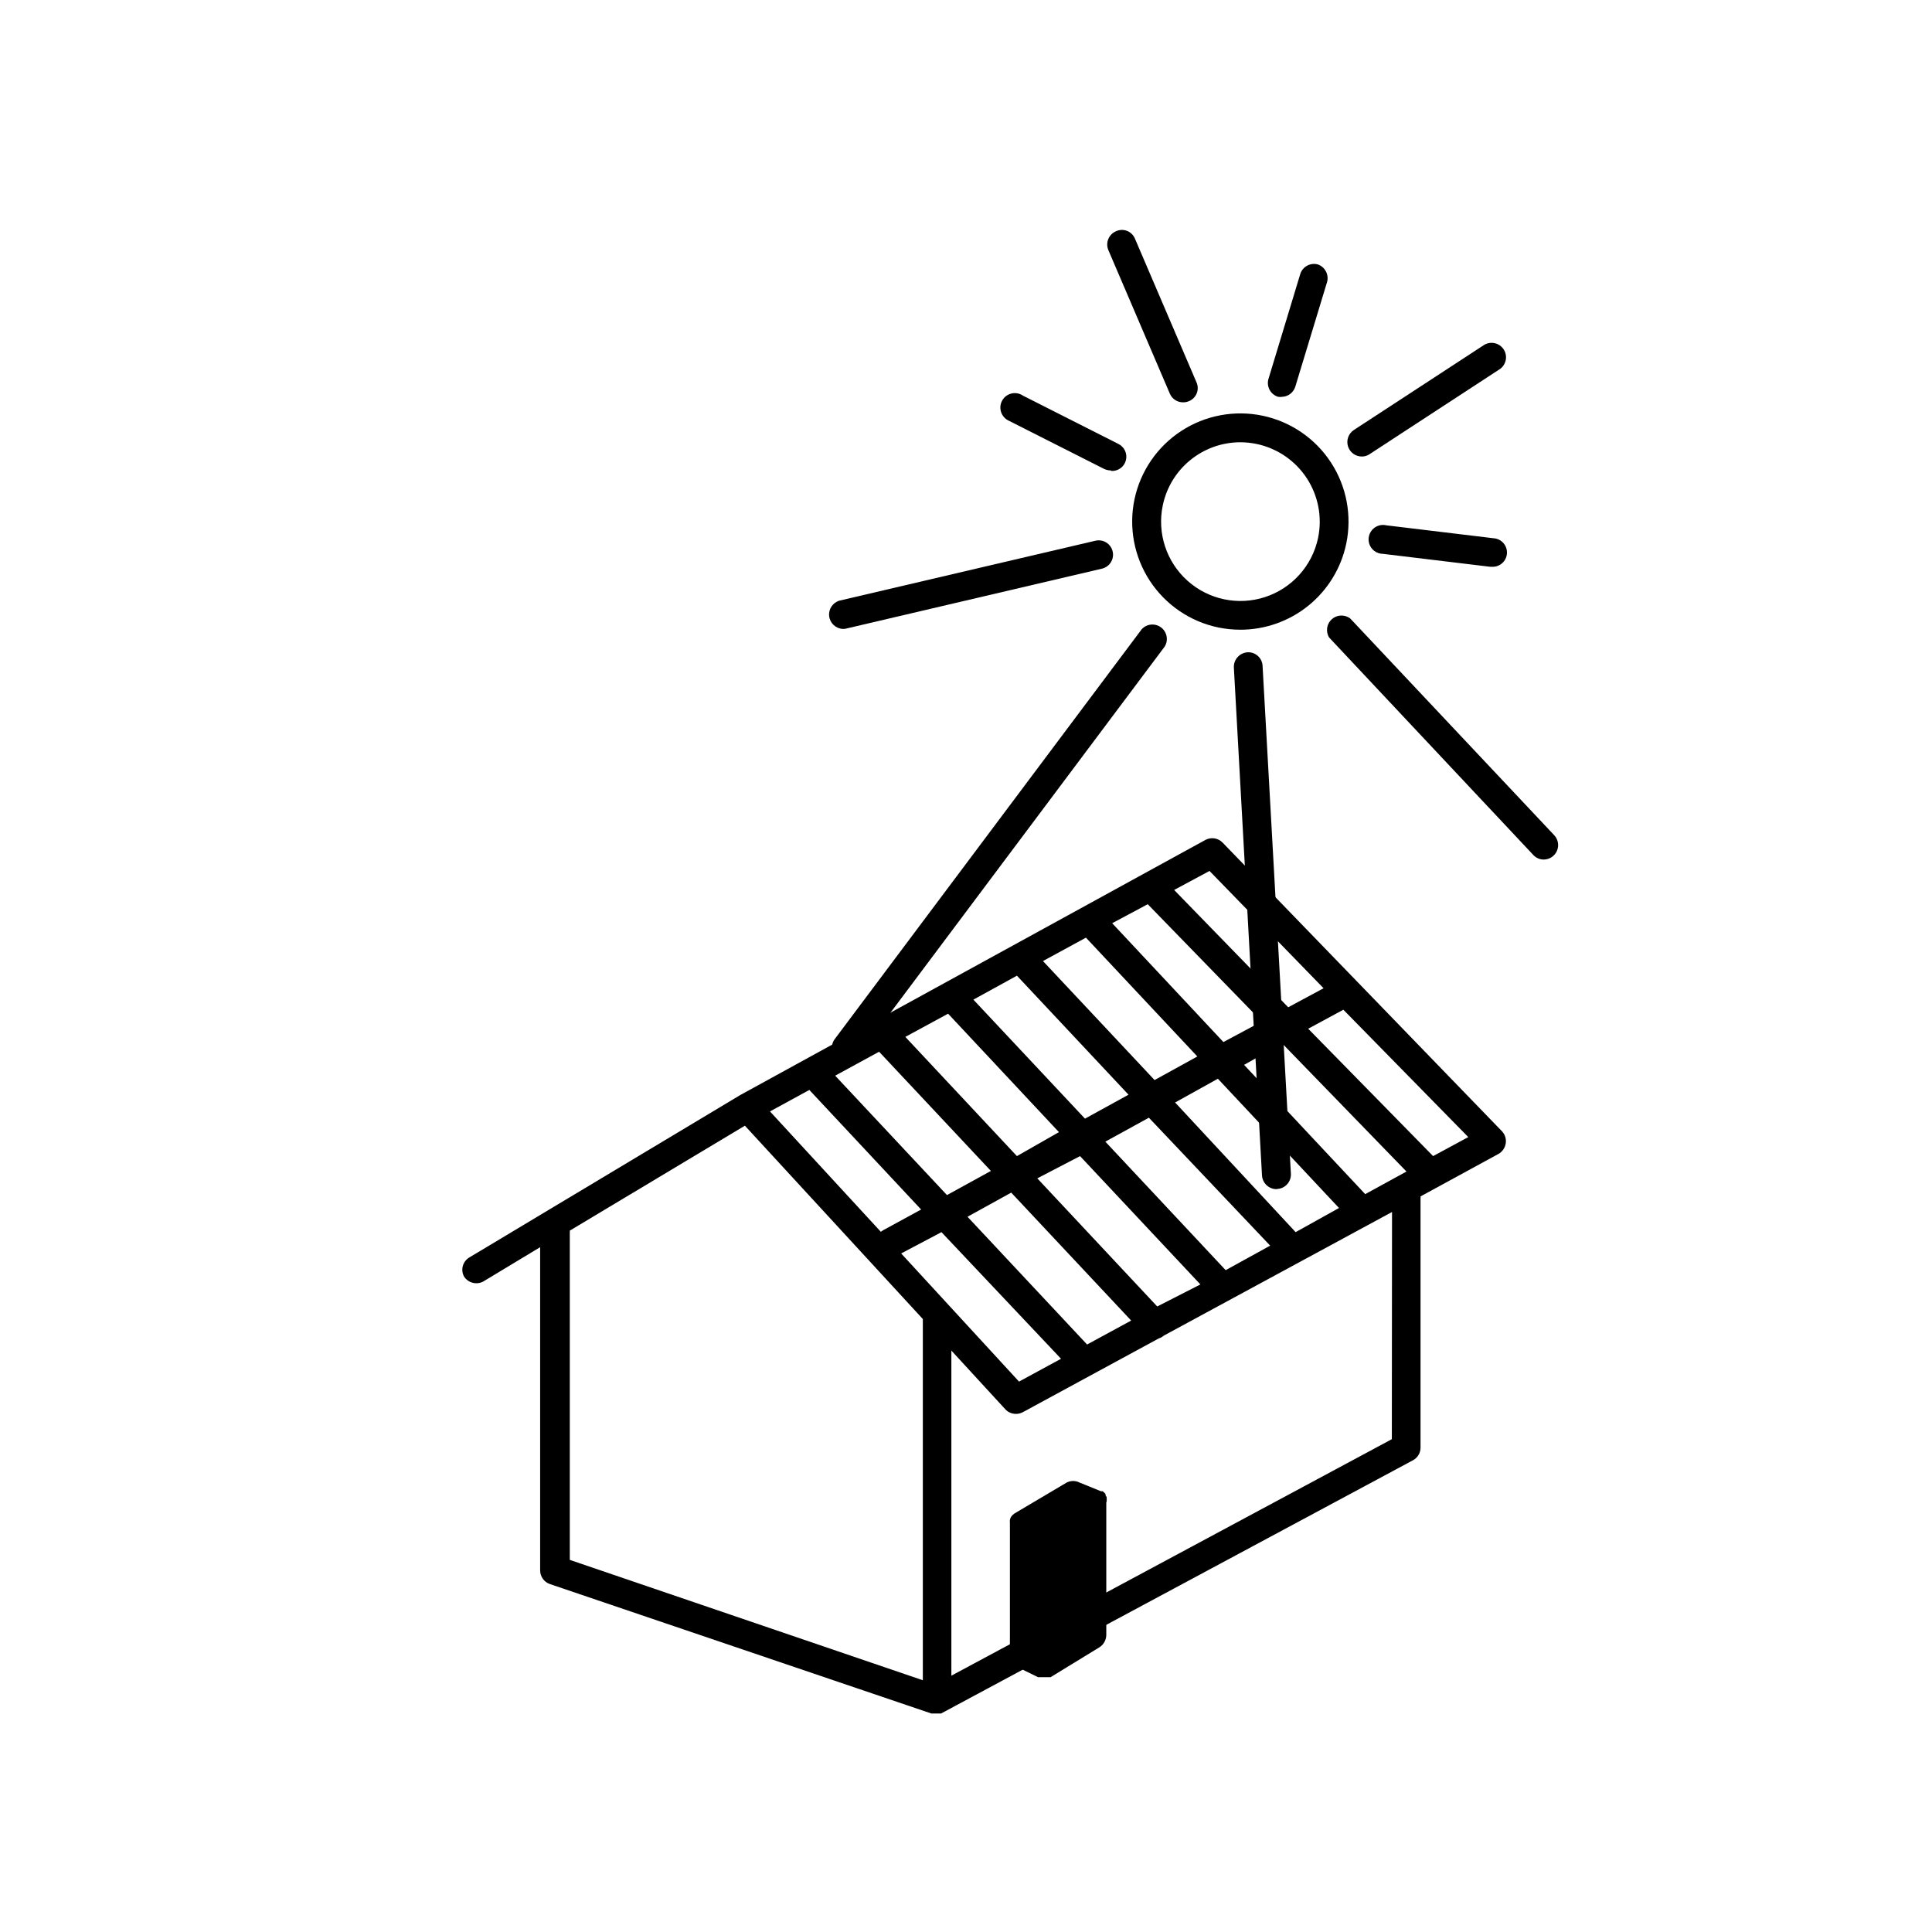 <?xml version="1.0" encoding="UTF-8"?>
<!-- Uploaded to: SVG Repo, www.svgrepo.com, Generator: SVG Repo Mixer Tools -->
<svg fill="#000000" width="800px" height="800px" version="1.1" viewBox="144 144 512 512" xmlns="http://www.w3.org/2000/svg">
 <g>
  <path d="m542.07 443.83-74.062-76.527c-1.195-1.238-3.07-1.527-4.582-0.703l-123.18 67.559-71.945 43.125c-1.707 1.066-2.281 3.281-1.309 5.039 1.094 1.668 3.273 2.234 5.039 1.312l15.113-9.117v85.648-0.004c-0.004 1.633 1.027 3.09 2.57 3.625l101.11 34.309h2.566l125.05-67.105c1.25-0.66 2.027-1.961 2.016-3.375v-66.051c0.027-0.164 0.027-0.336 0-0.504l20.605-11.234c1.043-0.57 1.77-1.594 1.965-2.769 0.203-1.164-0.152-2.359-0.957-3.227zm-77.539-69.02 30.23 31.086-9.371 5.039-30.23-31.086zm41.262 85.648-32.094-34.258 10.078-5.691 32.949 33.957zm-55.113 29.773-31.789-33.957 11.332-5.894 31.891 34.008zm-67.863-14.055 10.68-5.644 31.688 33.555-11.133 6.047zm49.273 24.133-31.691-33.855 11.586-6.398 31.789 33.906zm-55.121-77.59 29.625 31.59-11.637 6.398-29.625-31.641zm36.527-20.152 29.574 31.539-11.539 6.348-29.574-31.539zm18.289-10.078 29.523 31.488-11.336 6.25-29.574-31.539zm-36.527 20.152 29.371 31.387-11.133 6.352-29.574-31.59 11.035-5.992zm73.559 67.969-31.891-34.059 11.539-6.348 32.141 33.906zm18.539-10.078-31.941-34.359 11.336-6.297 32.094 34.258zm-19.145-50.379-29.473-31.488 9.422-5.039 30.23 31.086zm-109.73 12.695 29.625 31.691-10.078 5.492-0.605 0.402-29.371-31.891zm-63.48 124.54v-86.855c0.023-0.133 0.023-0.27 0-0.402l46.402-27.809 47.156 51.238v95.723zm217.85-31.988-116.73 62.672v-86.152l14.309 15.566-0.004 0.004c0.73 0.777 1.754 1.215 2.824 1.207 0.633 0 1.254-0.156 1.812-0.453l36.023-19.547c0.5-0.152 0.965-0.41 1.359-0.758l60.457-32.746zm10.934-75.02-33.102-33.754 9.32-5.039 33.102 33.754z"/>
  <path d="m437.28 542.02v-0.301-0.004c0.027-0.184 0.027-0.371 0-0.555v-0.402l-0.301-0.504h-0.004c0.012-0.117 0.012-0.234 0-0.352l-0.402-0.402-0.352-0.301h-0.453l-5.691-2.316-0.004-0.004c-1.062-0.531-2.312-0.531-3.375 0l-13.855 8.211-0.504 0.402-0.402 0.504v0.004c-0.141 0.23-0.246 0.488-0.301 0.754-0.023 0.301-0.023 0.605 0 0.906v34.766c-0.012 1.453 0.809 2.785 2.117 3.426l5.34 2.621h3.324l12.848-7.863c1.172-0.699 1.898-1.957 1.914-3.324v-35.266s0.102 0.051 0.102 0z"/>
  <path d="m472.7 310.88c-1.98-0.004-3.957-0.203-5.894-0.605-7.441-1.562-13.953-6.019-18.109-12.387-4.152-6.367-5.609-14.121-4.047-21.562 1.566-7.438 6.019-13.953 12.387-18.109 6.363-4.152 14.121-5.609 21.559-4.051 7.441 1.562 13.957 6.016 18.113 12.383 4.156 6.363 5.613 14.121 4.055 21.559-1.355 6.441-4.883 12.219-9.992 16.367-5.109 4.144-11.492 6.406-18.07 6.406zm0-49.676c-4.828 0.004-9.504 1.668-13.25 4.715-3.742 3.043-6.324 7.285-7.305 12.012-1.539 7.352 0.961 14.969 6.559 19.977 5.598 5.008 13.441 6.652 20.582 4.309 7.137-2.344 12.48-8.316 14.02-15.672 1.133-5.457 0.055-11.141-2.992-15.805-3.051-4.664-7.828-7.93-13.281-9.082-1.441-0.301-2.91-0.453-4.383-0.453z"/>
  <path d="m368.26 425.49c-0.824 0-1.625-0.285-2.266-0.809-0.816-0.602-1.355-1.504-1.5-2.512-0.141-1.004 0.125-2.023 0.742-2.828l81.316-108.57c1.328-1.473 3.559-1.688 5.144-0.496 1.586 1.191 1.996 3.398 0.953 5.082l-81.316 108.57c-0.723 0.973-1.863 1.551-3.074 1.562z"/>
  <path d="m482.27 459.14c-2.027-0.02-3.695-1.602-3.828-3.625l-7.457-134.62c-0.086-2.109 1.523-3.898 3.629-4.031 1.012-0.055 2 0.297 2.75 0.98 0.746 0.68 1.191 1.633 1.23 2.644l7.508 134.62-0.004 0.004c0.086 2.094-1.531 3.871-3.625 3.977z"/>
  <path d="m553.11 371.79c-1.051 0-2.055-0.438-2.769-1.211l-54.109-57.633c-0.961-1.574-0.664-3.609 0.703-4.84 1.371-1.234 3.426-1.316 4.891-0.199l54.059 57.434c1.039 1.109 1.324 2.734 0.723 4.133-0.602 1.398-1.973 2.309-3.496 2.316z"/>
  <path d="m539.35 294.2h-0.453l-28.414-3.426c-1.09-0.012-2.121-0.484-2.84-1.301-0.719-0.82-1.059-1.902-0.926-2.984 0.129-1.082 0.711-2.055 1.605-2.68 0.891-0.625 2.008-0.84 3.066-0.594l28.414 3.426c2.086 0.125 3.68 1.918 3.555 4.008-0.129 2.086-1.922 3.676-4.008 3.551z"/>
  <path d="m504.94 264.98c-1.711 0.023-3.227-1.09-3.719-2.727-0.492-1.637 0.164-3.402 1.602-4.324l34.562-22.57c1.758-1.004 3.992-0.465 5.102 1.23 1.105 1.695 0.703 3.957-0.918 5.164l-34.562 22.57v0.004c-0.605 0.426-1.324 0.652-2.066 0.652z"/>
  <path d="m483.83 249.16c-0.367 0.051-0.738 0.051-1.109 0-2.008-0.605-3.156-2.719-2.566-4.734l8.414-27.762-0.004 0.004c0.609-2.012 2.723-3.16 4.738-2.57 1.836 0.684 2.871 2.629 2.418 4.535l-8.414 27.711v-0.004c-0.43 1.59-1.832 2.727-3.477 2.82z"/>
  <path d="m457.54 250.62c-1.539 0.02-2.934-0.898-3.527-2.316l-16.273-37.988c-0.402-0.934-0.418-1.992-0.039-2.938 0.379-0.945 1.117-1.699 2.055-2.098 0.93-0.434 2-0.461 2.953-0.082 0.953 0.383 1.707 1.141 2.086 2.098l16.273 37.988-0.004-0.004c0.434 0.934 0.461 2 0.082 2.957-0.383 0.953-1.141 1.707-2.094 2.082-0.477 0.207-0.992 0.312-1.512 0.301z"/>
  <path d="m438.29 268.66c-0.594-0.008-1.18-0.148-1.715-0.402l-25.191-12.746c-0.984-0.438-1.738-1.27-2.082-2.293-0.34-1.023-0.234-2.141 0.293-3.082 0.527-0.941 1.426-1.617 2.477-1.859 1.051-0.242 2.156-0.031 3.043 0.582l25.191 12.746c1.629 0.758 2.5 2.555 2.086 4.301-0.418 1.75-2.004 2.961-3.801 2.902z"/>
  <path d="m367.35 310.67c-1.871-0.094-3.398-1.527-3.613-3.391-0.211-1.859 0.953-3.602 2.758-4.113l67.812-15.871c2.043-0.473 4.086 0.801 4.559 2.848 0.473 2.043-0.801 4.086-2.848 4.559l-67.762 15.871c-0.293 0.082-0.602 0.117-0.906 0.098z"/>
 </g>
</svg>